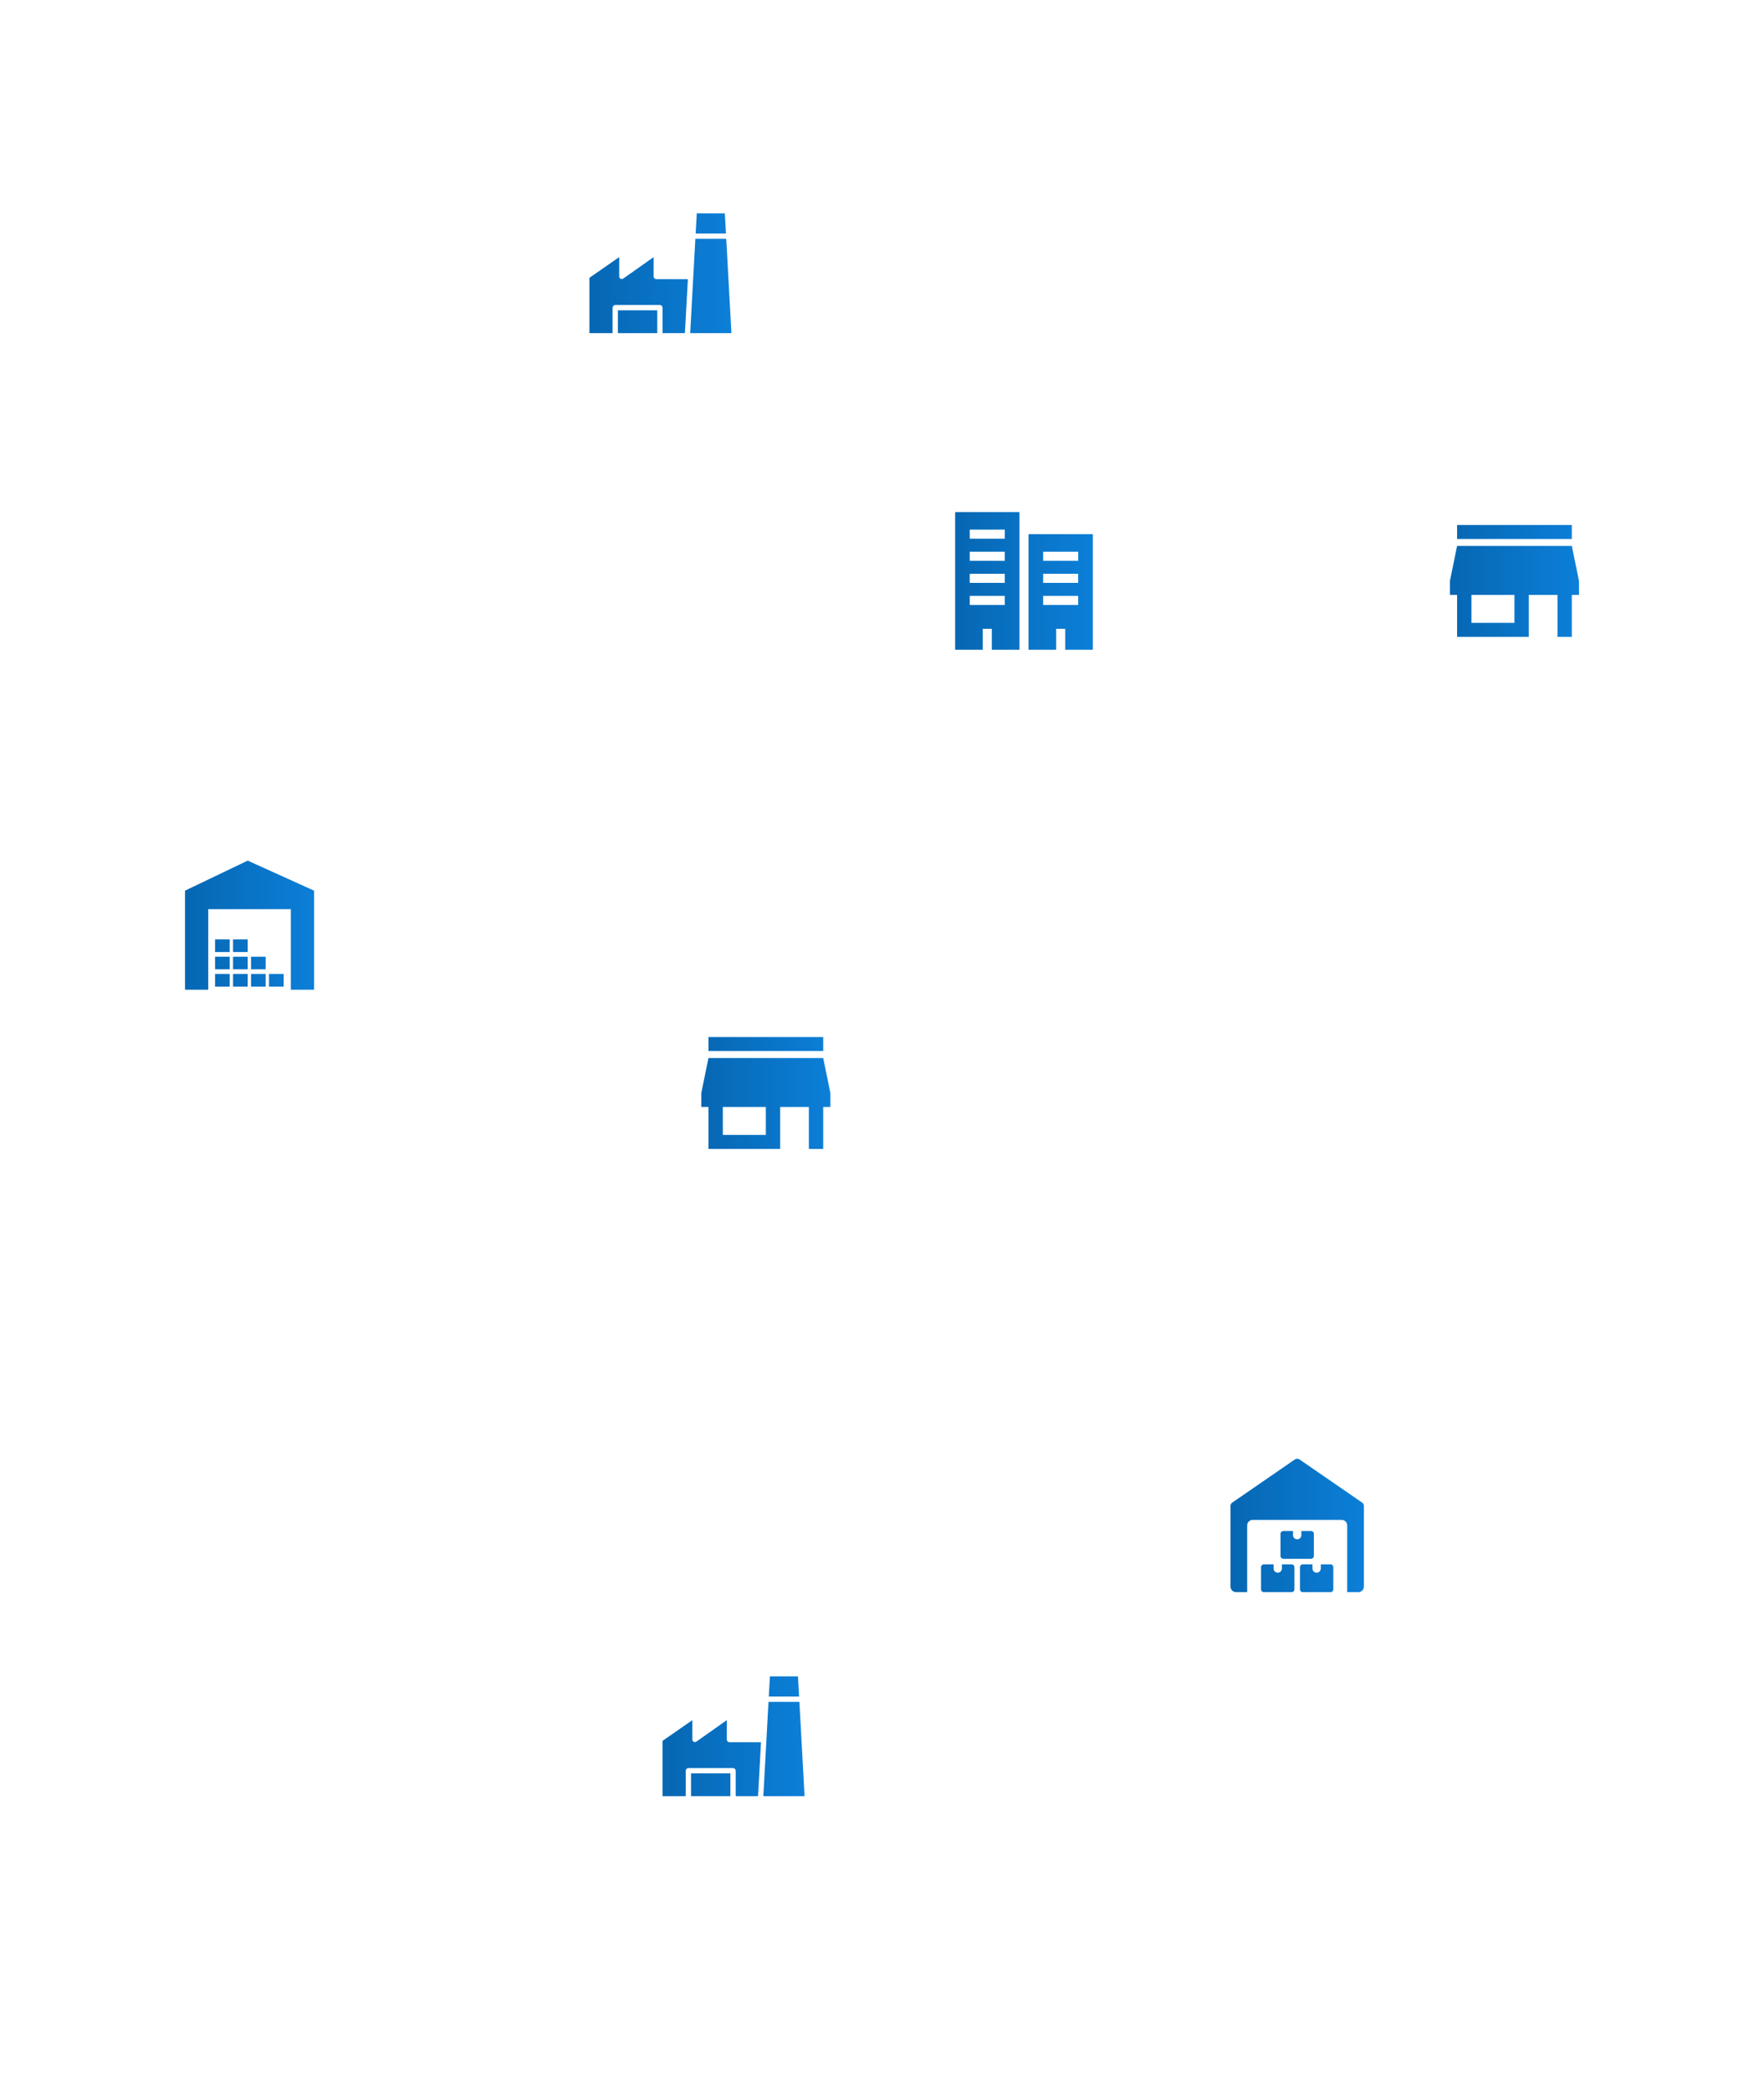 <svg width="410" height="486" viewBox="0 0 410 486" fill="none" xmlns="http://www.w3.org/2000/svg">
<path opacity="0.1" d="M129.189 0.784C128.775 1.245 128.129 2.627 127.761 3.918C127.346 5.162 126.608 7.375 126.101 8.758C124.903 11.984 124.718 19.82 125.825 20.742C127.207 21.894 127.899 20.926 127.899 17.792C127.899 14.98 128.406 13.69 129.051 14.75C129.512 15.487 130.987 15.303 132.923 14.335C135.274 13.09 136.288 13.459 137.302 15.948C137.763 17.054 138.501 18.207 138.962 18.437C139.469 18.714 139.837 19.636 140.022 21.249C140.298 23.369 140.16 23.876 139.192 25.167C138.409 26.181 137.44 26.78 135.965 27.149C134.076 27.61 133.937 27.748 134.352 28.578C135.044 29.868 136.703 30.145 138.685 29.315C140.483 28.578 141.22 27.241 141.312 24.752L141.359 23.277L141.958 24.66C142.28 25.397 143.11 26.55 143.756 27.149C144.631 27.979 144.862 28.532 144.631 29.546C144.447 30.514 144.631 30.974 145.369 31.436C146.66 32.219 146.613 33.556 145.231 34.985C142.834 37.566 143.433 39.548 146.706 39.732C150.255 39.917 148.457 40.792 143.802 41.161C140.206 41.438 138.916 41.714 137.717 42.544C135.965 43.696 135.827 44.249 137.118 44.572C138.27 44.895 138.316 45.632 137.164 45.632C135.965 45.632 135.136 46.785 135.505 47.891C135.781 48.859 138.962 51.624 139.791 51.624C140.022 51.624 140.483 51.302 140.805 50.933C141.128 50.518 142.142 50.242 143.156 50.242C144.862 50.242 144.954 50.334 144.954 51.624C144.954 52.408 144.631 53.699 144.216 54.482C143.571 55.727 143.571 56.188 144.032 57.663C144.862 60.151 146.014 61.119 147.443 60.474C148.411 60.059 148.596 60.151 149.287 61.58C150.485 64.115 150.301 64.576 148.227 64.254C147.213 64.069 146.06 64.208 145.461 64.484C144.447 65.037 144.17 66.558 144.954 67.066C145.231 67.25 146.152 68.771 147.028 70.522C147.904 72.274 149.01 73.887 149.425 74.164C149.886 74.394 152.56 74.717 155.325 74.901C160.119 75.224 162.701 75.915 163.484 77.16C164.268 78.312 163.761 78.312 162.009 77.16C159.704 75.593 155.879 75.547 153.113 76.975C151.223 77.99 150.071 78.128 145.784 77.99C143.341 77.897 143.018 77.759 141.451 76.054C140.483 75.04 139.284 74.21 138.777 74.21C137.256 74.21 135.228 77.206 134.26 80.801C133.799 82.599 133.2 84.397 132.969 84.857C132.232 86.194 132.462 89.559 133.338 91.034C133.845 91.817 134.306 93.477 134.444 94.721C134.721 96.888 134.675 96.934 133.937 96.012C133.522 95.505 132.416 94.906 131.494 94.767C130.111 94.537 129.466 94.03 128.36 92.417C127.576 91.264 126.7 90.343 126.378 90.343C126.055 90.343 125.271 90.803 124.58 91.403C123.612 92.232 123.335 92.97 123.105 95.275C122.782 98.409 123.243 99.239 124.626 97.994C125.41 97.257 125.502 97.303 125.778 98.27C126.332 100.437 126.055 101.866 124.764 103.295C123.151 105.092 121.953 104.862 120.57 102.557C120.017 101.589 119.279 100.944 118.726 100.944C117.666 100.944 116.237 99.653 116.513 98.916C116.605 98.639 117.481 98.409 118.449 98.409C120.063 98.409 120.293 98.27 120.662 97.026C120.985 95.92 120.754 95.044 119.694 92.555C118.818 90.665 117.942 89.374 117.343 89.19C116.698 89.006 116.375 88.453 116.283 87.208C116.145 85.687 115.96 85.457 114.439 84.95C111.12 83.843 108.723 84.166 101.578 86.471C98.213 87.577 97.937 87.623 95.77 86.978C94.065 86.471 92.636 86.379 90.147 86.655C86.597 87.024 86.367 87.162 83.094 90.296C80.79 92.463 80.329 93.938 81.573 94.952C82.679 95.874 82.403 96.335 80.697 96.335C79.822 96.335 78.992 96.519 78.853 96.703C78.715 96.934 78.3 98.639 77.885 100.529C77.471 102.419 77.056 104.447 76.918 105.092C76.733 105.876 76.964 106.659 77.517 107.351C78.3 108.319 78.807 108.457 82.08 108.503L85.722 108.549L85.537 110.623C85.491 111.776 85.215 113.066 84.984 113.481C84.754 113.942 84.662 114.818 84.846 115.417C84.984 116.109 84.8 116.984 84.293 117.722C83.509 118.966 83.509 119.934 84.385 126.387C84.708 128.738 83.647 131.55 80.605 136.343C79.13 138.602 77.839 142.52 78.3 143.303C78.531 143.626 77.793 149.941 77.424 151.001C77.332 151.37 76.41 151.324 74.336 150.863C69.911 149.849 66.869 149.618 65.716 150.217C64.518 150.863 64.38 153.536 65.486 154.412C66.085 154.965 66.039 155.149 64.933 156.025C63.826 156.901 63.734 157.178 64.057 158.929C64.426 161.142 64.887 161.51 70.003 163.17L73.23 164.23L74.198 162.939L75.212 161.695L75.489 162.801C75.673 163.446 76.318 164.691 76.964 165.659C78.346 167.687 78.392 168.609 77.24 170.637C76.134 172.619 75.673 174.555 76.272 174.923C77.102 175.43 76.733 175.984 75.35 176.306C74.613 176.491 73.691 177.044 73.322 177.551C72.953 178.058 72.17 178.749 71.57 179.026C70.971 179.302 70.141 180.316 69.68 181.284C68.989 182.713 68.666 182.99 67.376 182.99C66.269 182.99 65.486 183.451 64.103 184.833C63.043 185.94 62.444 186.954 62.582 187.322C62.766 187.737 63.734 188.659 64.841 189.443C65.947 190.226 66.961 191.148 67.145 191.471C67.33 191.747 66.823 192.992 66.085 194.236C64.794 196.311 64.656 196.403 63.873 195.711C63.412 195.297 62.628 194.974 62.075 194.974C60.876 194.974 56.221 196.956 55.806 197.693C55.345 198.431 53.409 198.293 52.764 197.509C51.888 196.495 50.228 196.818 50.275 197.97C50.275 198.892 50.228 198.938 48.707 198.108C47.739 197.647 46.633 197.417 45.849 197.601C44.743 197.786 44.42 197.647 43.821 196.403C43.222 195.297 42.761 194.974 41.655 194.974C39.949 194.974 39.488 195.988 40.502 197.509C41.148 198.477 41.148 198.615 40.548 198.385C40.18 198.2 39.857 197.924 39.857 197.693C39.857 196.956 37.598 197.232 37.183 198.062C36.953 198.477 36.031 199.03 35.201 199.307C33.311 199.906 32.989 201.15 34.279 202.533L35.247 203.547L33.865 204.561C31.975 205.944 32.113 206.497 34.325 206.497C36.077 206.497 36.169 206.543 36.169 207.972C36.169 209.77 36.492 210.323 37.875 211.06C38.797 211.521 38.843 211.706 38.382 212.489C37.875 213.227 38.013 213.596 39.027 214.656C40.917 216.684 42.807 221.155 42.761 223.552C42.623 228.391 42.392 229.498 41.194 230.788C39.719 232.355 35.708 238.762 35.708 239.546C35.708 240.468 37.091 241.528 38.382 241.528L39.627 241.574L38.244 242.312C36.815 243.049 34.187 245.584 32.897 247.474C32.113 248.534 32.113 248.534 31.79 247.566C31.468 246.46 30.085 246.276 29.301 247.243C28.702 247.935 29.071 252.913 29.762 253.789C30.039 254.111 30.822 254.204 32.067 253.973C33.772 253.65 33.911 253.697 33.726 254.526C33.496 255.356 34.51 256.831 35.57 257.246C35.847 257.338 36.169 257.983 36.308 258.675C36.63 259.781 36.492 259.919 35.155 260.057C33.865 260.15 33.588 260.426 33.496 261.486C33.404 262.178 32.943 262.961 32.436 263.192C31.237 263.883 31.329 264.943 32.666 265.589C33.588 266.003 33.772 266.326 33.588 267.34C33.219 269.046 34.51 270.29 36.215 269.921C37.322 269.737 37.552 269.875 37.967 271.12C38.244 271.903 38.474 272.917 38.474 273.378C38.474 274.392 40.18 275.637 41.562 275.637C43.038 275.637 42.853 276.144 41.009 277.388C39.073 278.633 38.843 280.477 40.364 282.597C41.102 283.657 41.655 283.934 43.084 283.934C44.559 283.934 45.066 284.164 45.895 285.362C46.771 286.653 46.863 287.022 46.403 288.266C45.619 290.341 45.711 290.986 46.817 292.415C48.016 293.936 47.601 294.627 45.619 294.258C44.282 294.028 43.959 294.166 43.268 295.226C42.853 295.872 41.701 296.84 40.733 297.347C38.658 298.361 37.829 299.697 38.197 301.219C38.382 301.91 38.244 302.463 37.829 302.694C37.137 303.108 35.247 308.179 35.247 309.7C35.247 311.036 36.999 314.908 38.197 316.199C38.797 316.844 39.442 318.135 39.58 319.057C39.811 320.347 40.456 321.223 42.069 322.606C43.268 323.666 44.651 324.496 45.158 324.496C45.665 324.496 46.31 324.956 46.541 325.556C46.863 326.247 47.601 326.708 48.938 326.985L50.874 327.446L50.597 329.52C50.413 331.087 49.998 331.917 49.03 332.7C48.2 333.345 47.601 334.406 47.416 335.466C47.278 336.388 46.633 337.678 46.08 338.323C45.527 338.969 44.697 340.49 44.282 341.734C43.452 344.362 43.36 344.961 44.005 344.546C44.236 344.408 44.559 344.869 44.743 345.56C45.204 347.404 45.803 348.049 47.002 347.726C48.477 347.358 52.303 349.985 51.98 351.183C51.842 351.737 52.118 352.382 52.671 352.889C53.409 353.488 53.547 353.903 53.178 354.548C52.671 355.47 53.501 356.991 55.714 359.019C56.359 359.665 56.912 360.633 56.912 361.186C56.912 361.739 57.281 362.568 57.742 363.029C58.157 363.49 58.526 364.366 58.526 364.965C58.526 365.611 58.848 366.256 59.217 366.44C59.586 366.625 60.554 367.132 61.383 367.547C62.812 368.284 62.904 368.284 63.826 367.362C64.38 366.809 64.702 366.072 64.564 365.703C64.426 365.334 64.195 364.781 64.011 364.412C63.458 363.076 67.883 363.26 70.095 364.689C70.372 364.873 70.879 365.979 71.202 367.178C71.847 369.482 72.861 370.266 73.737 369.068C74.198 368.376 74.474 368.422 76.503 369.482C78.162 370.312 79.176 370.543 80.375 370.312C82.264 370.036 84.108 369.206 84.8 368.422C85.261 367.869 86.275 367.685 88.395 367.777C89.455 367.823 89.64 368.007 89.64 369.252C89.64 370.957 92.359 374 93.65 373.723C94.111 373.631 94.941 374.138 95.586 374.875C96.416 375.843 96.969 376.12 97.66 375.889C99.735 375.29 102.777 375.382 104.068 376.028C105.174 376.581 105.773 376.627 106.833 376.212C108.032 375.751 108.539 375.889 111.812 377.733C113.794 378.885 115.637 379.807 115.914 379.807C116.191 379.807 116.836 380.038 117.343 380.314C118.219 380.775 118.173 380.867 116.652 382.988C115.776 384.186 114.762 386.168 114.439 387.367C113.978 389.21 113.563 389.717 112.18 390.455C111.028 391.008 109.922 392.206 108.861 393.958C107.94 395.433 106.372 397.461 105.312 398.475C102.915 400.78 102.224 402.07 101.809 405.112C101.625 406.587 101.071 408.016 100.472 408.8C99.596 409.814 99.32 410.92 98.951 414.976C98.628 418.894 98.352 420.139 97.614 420.968C97.061 421.522 96.508 422.49 96.324 423.135C96.139 423.78 95.494 425.025 94.941 425.9C93.097 428.85 91.023 433.828 91.023 435.211C91.023 435.995 91.576 437.839 92.221 439.314C93.42 441.895 93.42 442.079 92.682 442.909C91.806 443.831 91.161 445.905 90.608 449.408C90.423 450.56 90.055 451.943 89.732 452.496C89.455 453.003 89.179 454.248 89.225 455.262C89.225 456.23 89.087 457.843 88.948 458.903C88.672 460.47 88.81 460.977 89.87 462.222C90.562 463.005 91.299 464.388 91.53 465.31C91.852 466.416 92.313 467.015 93.051 467.2C93.65 467.338 94.341 467.937 94.664 468.583C95.356 470.15 97.015 470.012 100.841 468.03C102.593 467.154 104.068 466.462 104.114 466.555C104.16 466.647 104.575 467.246 104.989 467.937C105.681 468.997 106.096 469.228 107.755 469.228C110.475 469.228 113.056 468.444 115.361 466.831C116.421 466.094 118.034 465.356 118.91 465.218C120.293 464.987 120.708 465.172 121.86 466.416C123.013 467.615 123.52 467.845 125.456 467.845C128.268 467.845 129.835 467.43 129.604 466.739C128.959 465.033 132.001 463.789 132.923 465.402C133.615 466.647 135.412 465.541 136.288 463.282C137.026 461.438 137.026 461.392 135.873 460.47C134.352 459.272 132.877 459.318 131.817 460.47C130.157 462.314 126.885 460.655 128.268 458.765C128.59 458.304 129.236 457.29 129.743 456.506C130.757 454.939 134.398 453.418 134.721 454.432C134.813 454.709 135.228 455.262 135.597 455.677C136.242 456.322 136.426 456.276 137.302 455.446C138.132 454.663 138.409 454.616 139.377 455.123L140.437 455.723L139.008 456.737C136.611 458.488 137.21 460.332 140.344 460.701C140.713 460.747 141.635 460.931 142.373 461.162C143.756 461.53 144.677 460.793 144.263 459.594C144.032 459.087 144.124 459.041 144.724 459.548C145.092 459.871 145.415 460.562 145.415 461.116C145.415 462.314 146.245 463.236 147.259 463.236C147.628 463.19 148.78 462.821 149.794 462.314C152.099 461.208 153.758 461.208 156.708 462.268C167.08 466.001 166.803 465.909 167.725 468.03C168.693 470.334 170.721 472.454 171.966 472.454C172.565 472.454 173.764 472.086 174.685 471.671C176.068 471.026 176.529 470.979 177.267 471.44C177.774 471.763 178.419 471.855 178.742 471.671C179.064 471.487 180.079 471.302 181.093 471.302C183.075 471.302 183.49 470.841 183.904 468.168C184.227 466.232 185.518 465.725 185.518 467.569C185.518 469.919 186.993 470.426 190.68 469.412C191.188 469.274 191.695 469.689 192.202 470.795C192.893 472.27 195.428 474.022 196.212 473.561C196.396 473.422 196.765 473.791 197.042 474.298C197.41 474.99 197.364 475.543 196.811 476.649C196.12 477.94 196.12 478.17 196.811 479.184C197.687 480.567 200.407 480.705 201.789 479.461C202.711 478.677 202.711 478.723 202.389 480.751C202.204 481.857 201.789 483.148 201.421 483.563C200.499 484.531 200.545 485.222 201.605 485.775C203.034 486.559 206.906 485.176 208.197 483.425C208.796 482.641 210.225 481.028 211.377 479.829C214.65 476.603 215.756 472.132 213.682 470.841C213.405 470.703 213.175 470.196 213.175 469.781C213.175 469.136 213.544 469.044 215.434 469.136C217.231 469.274 217.877 469.136 218.66 468.352C219.905 467.108 219.997 467.108 223.592 468.813C226.496 470.196 227.004 470.242 229.769 469.412C230.922 469.09 230.922 469.09 230.046 470.058C228.847 471.44 229.4 472.362 231.475 472.547C233.042 472.685 233.319 472.869 234.287 474.851C235.623 477.663 236.73 477.986 241.016 476.695C244.243 475.773 244.289 475.773 245.119 476.649C246.363 477.94 247.562 477.709 248.991 475.865C250.189 474.252 250.328 474.206 252.448 474.436L254.661 474.713V472.915C254.661 471.901 254.43 471.072 254.154 471.072C253.923 471.072 253.831 470.887 253.969 470.611C254.107 470.38 255.444 470.15 256.919 470.15C259.731 470.15 261.391 469.136 260.883 467.753C260.745 467.384 261.068 466.693 261.621 466.186C262.405 465.494 263.373 465.31 266.415 465.218C269.503 465.126 270.702 464.849 272.684 463.835C275.265 462.544 276.602 462.406 282.825 462.821C284.945 462.959 286.098 462.821 286.605 462.36C287.296 461.807 287.296 461.623 286.466 459.963C285.314 457.797 285.314 457.29 286.466 455.861L287.388 454.709L287.296 456.091C287.158 457.336 287.296 457.474 288.541 457.428C289.324 457.428 290.938 457.105 292.182 456.737C294.303 456.138 294.487 456.138 294.948 457.013C295.224 457.52 296.1 458.58 296.93 459.41C298.912 461.53 300.71 461.484 302.507 459.272C303.614 457.935 304.305 457.566 305.965 457.382C307.901 457.152 308.039 457.198 309.007 458.811C309.606 459.733 310.251 460.47 310.528 460.47C310.805 460.47 310.666 460.885 310.205 461.392C309.468 462.222 309.422 462.36 310.159 463.466C310.574 464.066 311.496 464.941 312.187 465.402C312.879 465.817 314.216 466.877 315.138 467.661C316.29 468.675 317.488 469.274 318.963 469.505C320.992 469.781 321.222 469.735 322.236 468.49C322.835 467.707 323.204 466.877 323.02 466.462C322.236 464.526 322.328 462.314 323.342 460.931C324.679 459.041 324.633 457.981 323.112 455.262C321.499 452.45 320.3 451.805 318.364 452.819C316.613 453.741 316.613 453.741 316.244 452.819C316.059 452.404 316.613 450.975 317.535 449.454C318.364 448.025 319.24 446.412 319.378 445.859C319.793 444.476 317.304 439.59 315.46 438.253C314.677 437.654 313.709 436.456 313.248 435.58C312.787 434.566 311.819 433.598 310.666 432.999C308.131 431.708 307.901 430.095 310.113 428.712C311.127 428.113 312.003 427.007 312.464 425.9C313.109 424.333 313.386 424.057 314.584 424.057C315.552 424.057 316.336 423.642 317.212 422.674C319.01 420.6 320.853 419.632 324.403 418.848C327.722 418.111 331.778 415.944 333.806 413.824C335.189 412.395 335.973 408.569 335.88 403.73C335.834 401.609 336.019 400.964 336.848 400.18L337.862 399.213L340.628 400.134C342.149 400.687 343.947 401.609 344.592 402.255C345.606 403.177 346.021 403.315 346.759 402.9C347.266 402.623 347.865 401.932 348.05 401.379C348.234 400.78 348.833 399.766 349.432 399.074C350.907 397.277 351.783 393.082 351 391.561C350.631 390.87 350.493 389.717 350.677 388.473C350.954 386.399 350.262 384.601 347.635 380.407C346.528 378.609 346.298 378.517 344.869 378.747C343.394 378.978 343.163 378.839 341.965 376.996C340.259 374.507 337.54 373.216 336.387 374.414C335.696 375.06 335.512 375.06 333.944 374.276C332.423 373.493 332.285 373.262 332.469 371.787C332.654 370.358 332.377 369.897 330.395 367.777C328.321 365.611 327.86 365.38 325.693 365.15C323.665 364.965 323.204 364.735 322.651 363.675C322.282 362.983 321.406 361.923 320.715 361.324C319.978 360.725 318.963 359.48 318.41 358.604C317.027 356.392 313.248 352.751 311.68 352.198C310.943 351.921 309.283 351.829 307.855 351.967C306.241 352.198 305.365 352.105 305.365 351.783C305.365 350.861 302.876 348.326 301.355 347.726C299.972 347.127 299.834 346.897 299.834 344.961C299.834 343.348 299.557 342.61 298.635 341.688C297.944 341.043 297.114 339.614 296.746 338.508C296.377 337.448 295.685 336.203 295.178 335.742C294.671 335.281 294.303 334.359 294.303 333.438C294.303 332.055 294.072 331.778 292.136 330.856C289.186 329.428 289.094 328.506 291.721 326.938C294.072 325.464 294.349 324.956 292.689 324.956C291.675 324.956 291.583 324.864 291.998 323.804C292.228 323.159 292.966 321.868 293.611 320.9C295.086 318.734 295.086 318.181 293.381 317.213C292.274 316.614 292.044 316.199 292.228 315.415C292.459 314.355 290.661 312.511 289.37 312.511C288.495 312.511 284.346 309.654 281.903 307.441C280.197 305.828 279.967 305.367 280.243 304.307C280.935 301.541 280.751 300.804 279.322 300.066C275.634 298.13 275.726 298.222 276.556 297.255C277.109 296.655 277.293 295.964 277.109 294.996C276.694 293.152 277.847 293.106 278.63 294.95C278.999 295.872 279.598 296.425 280.566 296.609C281.719 296.886 281.903 297.07 281.672 298.038C281.488 298.637 281.58 299.144 281.811 299.144C282.041 299.144 282.456 299.79 282.733 300.573C283.378 302.509 284.208 302.094 285.176 299.329C285.637 298.084 286.42 296.24 286.881 295.226C287.388 294.212 287.895 293.014 288.034 292.553C288.172 292.138 288.817 291.539 289.416 291.309C290.062 291.078 290.891 290.294 291.26 289.557C291.998 288.174 294.533 287.16 297.391 287.16C298.128 287.16 299.465 286.653 300.387 286.008C302.554 284.533 304.766 284.533 306.887 286.008L308.592 287.114L309.975 285.962C311.127 284.994 311.358 284.441 311.358 282.781V280.845L313.478 280.523C314.677 280.384 316.244 280.246 316.935 280.246C318.364 280.246 319.194 279.186 319.194 277.388C319.194 276.789 319.47 275.867 319.839 275.406C320.392 274.669 320.577 274.623 321.222 275.13C322.144 275.913 323.342 275.452 323.342 274.392C323.342 273.931 323.711 273.102 324.172 272.503L325.002 271.442L325.878 272.364C327.03 273.701 328.136 273.563 329.519 271.903C330.395 270.889 330.718 269.967 330.718 268.492C330.718 266.51 330.718 266.51 332.7 266.234C333.76 266.049 335.373 265.865 336.249 265.819C337.125 265.773 338.646 265.45 339.568 265.128C340.536 264.759 341.688 264.621 342.103 264.759C342.564 264.897 343.44 264.759 344.085 264.436C344.961 263.975 345.192 263.56 345.099 262.639C344.915 260.979 346.851 259.504 349.248 259.504C351.368 259.504 355.84 257.015 358.19 254.572C359.02 253.743 360.08 253.051 360.587 253.051C362.109 253.051 363.906 252.037 363.906 251.207C363.906 250.747 363.169 250.101 362.062 249.594C361.048 249.133 360.219 248.488 360.219 248.165C360.219 247.843 359.804 247.428 359.297 247.29C358.375 247.013 358.144 245.953 358.651 244.57C359.066 243.556 361.233 243.648 362.662 244.754L363.86 245.676L365.059 244.57L366.257 243.464L368.562 244.893L370.867 246.322L370.728 248.626C370.59 250.931 370.59 250.977 371.881 250.839C373.079 250.7 373.125 250.793 373.033 252.636C372.895 254.572 372.941 254.618 374.785 255.171C375.845 255.494 377.136 255.955 377.689 256.278C378.242 256.554 379.072 256.646 379.579 256.508C380.454 256.232 381.422 254.111 381.422 252.498C381.422 251.991 381.791 251.023 382.298 250.378C382.759 249.686 383.312 248.396 383.497 247.52C383.681 246.644 384.373 244.34 384.972 242.45C385.663 240.33 386.262 236.919 386.539 233.692L387 228.391L385.294 224.75C383.681 221.339 383.497 220.325 383.727 217.006C383.866 215.163 382.99 214.333 380.869 214.333C378.472 214.333 374.047 211.982 374.047 210.692C374.047 210.415 374.508 209.539 375.015 208.848C375.845 207.696 375.937 207.281 375.522 205.99C375.246 205.114 374.923 203.87 374.785 203.225C374.6 202.487 373.909 201.611 372.941 201.058C372.065 200.505 371.282 199.629 371.097 198.892C370.913 198.2 370.129 196.818 369.299 195.804C368.285 194.559 368.009 193.822 368.285 193.407C370.913 189.95 371.742 188.198 371.742 186.124C371.742 184.879 372.019 183.312 372.388 182.621C373.771 179.809 373.725 179.026 371.789 176.813C370.083 174.831 369.991 174.647 370.498 173.264C370.913 172.112 370.913 171.743 370.498 171.605C370.083 171.466 370.083 171.144 370.452 170.314C371.097 168.839 369.945 166.995 368.147 166.581C365.612 166.073 365.013 165.566 364.367 163.584C364.045 162.478 363.445 161.003 363.123 160.266C362.431 158.883 362.8 157.869 364.92 155.242C365.796 154.135 365.842 153.767 365.427 152.384C365.059 151.139 365.059 150.494 365.566 149.526C366.58 147.544 365.059 145.516 361.141 143.718C358.421 142.474 357.822 141.921 356.9 140.169C356.301 139.063 355.425 137.911 354.964 137.634C352.29 136.159 349.294 134.131 348.741 133.486C348.418 133.071 347.681 132.748 347.128 132.748C346.206 132.748 346.114 132.518 346.16 129.107V125.512L348.51 123.622C349.801 122.608 351.507 120.764 352.336 119.566C353.765 117.399 353.811 117.261 353.489 113.62C353.212 110.116 353.258 109.794 354.411 108.134C355.84 106.014 355.886 105.553 354.779 104.124C354.318 103.525 353.673 101.774 353.35 100.253C352.982 98.731 352.475 96.888 352.106 96.104C350.17 91.679 348.695 87.3 348.695 85.825C348.695 84.35 347.22 78.773 345.883 75.224C345.376 73.933 344.039 73.933 342.887 75.178C342.149 76.007 341.688 76.1 339.752 75.869C337.54 75.639 333.483 73.841 332.101 72.551C331.547 71.997 331.64 71.905 333.069 71.905C334.221 71.905 335.051 71.583 335.788 70.753C336.756 69.693 337.217 69.601 340.536 69.601H344.178L343.993 67.019C343.809 64.623 343.624 64.3 340.813 61.488C337.125 57.709 334.544 55.865 332.239 55.404C330.81 55.127 330.211 54.62 328.782 52.546C327.86 51.163 326.846 50.011 326.477 50.011C326.154 50.011 325.601 50.61 325.279 51.302C324.818 52.27 324.495 52.5 324.126 52.131C323.342 51.348 321.406 51.532 319.885 52.546C319.148 53.053 317.811 53.468 316.981 53.468C315.829 53.468 315.368 53.699 315.184 54.39C314.861 55.634 314.17 55.081 313.155 52.73C312.464 51.209 311.957 50.748 311.035 50.61C310.344 50.518 309.744 50.195 309.606 49.827C309.468 49.412 309.698 49.32 310.39 49.55C311.081 49.734 311.68 49.504 312.51 48.674C313.709 47.476 313.893 46.738 313.248 45.678C312.695 44.803 313.155 43.374 314.262 42.821C314.953 42.452 315.276 42.452 315.552 42.913C315.829 43.374 316.106 43.328 316.889 42.636C318.226 41.438 321.13 41.346 320.761 42.498C320.346 43.834 320.992 45.079 322.236 45.356C323.803 45.77 324.725 44.941 324.725 43.235C324.725 42.498 324.91 41.484 325.186 41.023C325.832 39.824 324.449 38.257 321.084 36.506C319.148 35.492 317.765 35.077 316.566 35.169C314.999 35.261 314.815 35.123 314.677 34.109C314.584 33.141 314.723 32.957 315.875 32.91C317.258 32.864 321.222 30.007 321.729 28.716C322.006 27.932 320.946 25.305 320.07 24.568C319.517 24.153 318.871 24.153 316.981 24.706C314.63 25.397 313.294 26.688 313.893 27.702C314.354 28.393 313.663 31.85 313.109 31.528C312.879 31.389 312.51 30.744 312.28 30.145C312.049 29.546 311.542 29.039 311.173 29.039C310.805 29.039 310.344 28.578 310.159 27.979C309.975 27.425 309.652 26.826 309.376 26.642C309.053 26.457 309.053 26.135 309.422 25.674C310.344 24.568 312.28 20.742 312.28 20.004C312.28 18.898 311.035 18.76 308.362 19.636C305.181 20.604 303.752 21.664 303.107 23.554C302.646 24.936 302.646 24.936 303.983 24.66C305.504 24.337 305.642 24.66 304.812 26.503C304.49 27.241 303.936 27.656 303.245 27.656C302.185 27.656 301.678 28.439 301.678 30.099C301.678 30.652 301.355 31.712 300.986 32.45C300.618 33.141 300.295 34.339 300.295 35.031C300.295 36.137 300.571 36.413 302.6 37.151C305.642 38.257 305.872 38.995 303.153 39.317C301.632 39.502 300.756 39.364 300.249 38.903C299.88 38.534 299.281 38.257 299.004 38.257C298.728 38.257 298.221 37.704 297.898 37.013C297.068 35.261 295.224 34.985 288.126 35.538L282.226 35.999L280.843 34.708C279.229 33.187 278.4 33.51 277.017 36.229C276.556 37.197 275.45 39.179 274.62 40.654C273.79 42.083 273.099 43.558 273.099 43.927C273.099 44.342 271.624 45.863 269.78 47.338C267.982 48.813 266.184 50.656 265.77 51.486C264.94 53.099 264.156 53.468 261.252 53.468C259.731 53.468 258.947 53.791 257.611 54.943L255.951 56.418L254.43 55.588C253.278 54.943 252.402 54.805 251.111 55.081C249.129 55.45 246.824 57.34 246.824 58.676C246.824 59.322 246.594 59.46 246.041 59.276C245.165 58.907 243.137 60.658 243.137 61.765C243.137 62.18 243.367 62.733 243.69 63.055C244.105 63.47 243.92 63.608 242.814 63.608C240.786 63.608 238.435 65.637 238.619 67.25C238.758 68.264 238.942 68.448 240.279 68.402C241.616 68.31 241.754 68.448 241.754 69.647C241.754 70.384 241.662 70.983 241.523 70.983C241.385 70.983 240.187 70.338 238.804 69.601C236.637 68.356 236.269 68.264 235.762 68.909C235.439 69.278 235.024 69.601 234.794 69.601C234.24 69.601 234.287 67.895 234.84 67.526C235.577 67.066 235.347 66.374 234.425 66.374C233.964 66.374 233.042 65.913 232.351 65.406C230.415 63.885 228.018 64.023 225.805 65.729C222.671 68.218 221.979 68.448 220.873 67.388C220.32 66.881 219.26 66.374 218.568 66.19C217.093 65.821 216.632 64.991 217.047 63.378C217.231 62.641 217.738 62.133 218.614 61.949C221.057 61.442 222.302 60.751 222.763 59.691C223.039 59.091 224.053 58.169 225.021 57.663C225.989 57.202 227.28 56.326 227.879 55.727C228.801 54.851 228.893 54.436 228.663 52.823C228.479 51.763 228.248 49.596 228.064 47.937C227.833 45.125 227.879 44.895 228.893 44.48C229.585 44.203 230.092 43.512 230.23 42.636C230.461 41.484 230.691 41.253 231.613 41.392C232.212 41.438 233.365 41.806 234.102 42.221C235.393 42.821 235.577 42.821 236.084 42.129C236.499 41.53 236.315 40.839 234.978 38.349C232.95 34.57 232.443 34.109 229.124 33.003L226.496 32.081L225.114 33.464C224.1 34.524 223.685 35.4 223.454 37.243C223.132 39.963 223.823 40.654 225.943 39.686C227.464 38.995 227.787 39.364 227.004 40.792C226.543 41.622 225.989 41.945 224.975 41.945C222.256 41.945 220.181 42.867 218.199 44.941C217.093 46.093 215.848 47.015 215.434 47.015C215.019 47.015 213.82 46.324 212.76 45.448C211.746 44.572 209.902 43.512 208.704 43.097C207.459 42.682 205.062 41.622 203.264 40.746C199.577 38.949 199.024 38.856 197.088 39.963C195.705 40.792 194.599 40.516 195.567 39.548C196.35 38.764 195.382 37.382 193.492 36.598C192.017 35.953 190.727 35.999 188.237 36.69C187.546 36.874 187.546 36.736 188.33 35.169C188.883 33.971 189.205 32.127 189.298 29.546C189.436 26.043 189.344 25.582 188.514 25.167C187.823 24.798 187.638 24.291 187.73 23.093C187.961 20.788 187.546 19.636 185.887 18.022C184.135 16.271 183.674 16.225 183.674 17.746C183.674 18.622 183.444 18.898 182.66 18.898C182.107 18.898 181.323 18.576 180.908 18.207C180.493 17.838 178.742 16.962 176.99 16.271C174.178 15.165 173.764 14.796 173.625 13.69C173.441 12.215 173.072 12.353 169.661 14.98C167.771 16.409 167.541 16.501 167.541 15.672C167.541 14.381 165.927 14.473 164.037 15.902C162.148 17.331 161.548 17.377 161.548 15.948C161.548 13.874 159.244 12.445 155.971 12.445C154.957 12.445 153.482 12.076 152.652 11.615C151.546 11.016 149.978 10.832 146.106 10.74C143.341 10.74 140.483 10.555 139.837 10.371C139.008 10.14 138.409 10.279 137.901 10.786C137.394 11.339 136.288 11.523 134.029 11.523C132.324 11.523 130.665 11.339 130.388 11.155C130.065 10.97 129.789 9.68 129.697 8.297C129.512 6.084 129.604 5.762 130.434 5.623C131.633 5.393 133.937 2.904 133.615 2.166C133.384 1.521 131.033 -3.05176e-05 130.342 -3.05176e-05C130.065 -3.05176e-05 129.558 0.369 129.189 0.784ZM150.946 37.335C150.946 37.842 150.762 38.257 150.532 38.257C150.301 38.257 150.209 37.842 150.347 37.335C150.485 36.828 150.67 36.413 150.762 36.413C150.854 36.413 150.946 36.828 150.946 37.335ZM185.794 38.027C184.919 38.672 183.213 38.995 183.213 38.488C183.213 38.303 185.656 37.474 186.44 37.382C186.578 37.382 186.255 37.658 185.794 38.027ZM304.812 45.724C306.426 47.107 306.287 47.291 304.075 46.508C303.245 46.231 302.231 45.356 301.724 44.434L300.802 42.867L302.047 43.65C302.738 44.065 303.983 45.033 304.812 45.724ZM310.482 46.093C309.33 47.061 308.362 47.338 308.823 46.508C309.099 46.093 310.712 45.263 311.358 45.217C311.496 45.217 311.081 45.632 310.482 46.093Z" fill="white"/>
<g opacity="0.8" filter="url(#filter0_d)">
<path d="M146 385C146 382.791 147.791 381 150 381H194C196.209 381 198 382.791 198 385V425C198 427.209 196.209 429 194 429H178.566C178.215 429 177.889 429.184 177.709 429.486L172.857 437.571C172.469 438.218 171.531 438.218 171.143 437.571L166.291 429.486C166.111 429.184 165.785 429 165.434 429H150C147.791 429 146 427.209 146 425V385Z" fill="white"/>
</g>
<path d="M185.471 389.581H178.949L178.689 394.272H185.731L185.471 389.581Z" fill="url(#paint0_linear)"/>
<path d="M178.621 395.502H185.799L187 417.42H177.42L178.621 395.502Z" fill="url(#paint1_linear)"/>
<path d="M160.614 412.113H169.765V417.419H160.614V412.113Z" fill="url(#paint2_linear)"/>
<path d="M168.919 404.238C168.921 404.586 169.196 404.871 169.543 404.884H176.878L176.188 417.419H170.995V411.504C170.986 411.159 170.704 410.884 170.359 410.883H160.023C159.677 410.884 159.394 411.159 159.383 411.504V417.419H154V404.558L160.921 399.749V404.238C160.914 404.465 161.036 404.677 161.235 404.784C161.435 404.89 161.677 404.873 161.859 404.741L168.919 399.752V404.238Z" fill="url(#paint3_linear)"/>
<g opacity="0.8" filter="url(#filter1_d)">
<path d="M276 335C276 332.791 277.791 331 280 331H324C326.209 331 328 332.791 328 335V375C328 377.209 326.209 379 324 379H308.566C308.215 379 307.889 379.184 307.709 379.486L302.857 387.571C302.469 388.218 301.531 388.218 301.143 387.571L296.291 379.486C296.111 379.184 295.785 379 295.434 379H280C277.791 379 276 377.209 276 375V335Z" fill="white"/>
</g>
<path d="M302.05 339.17L316.582 349.181C316.844 349.362 317 349.66 317 349.979V368.708C317 369.421 316.421 370 315.708 370H313.125V354.5C313.125 353.787 312.546 353.208 311.833 353.208H291.167C290.454 353.208 289.875 353.787 289.875 354.5V370H287.292C286.579 370 286 369.421 286 368.708V349.979C286 349.66 286.156 349.362 286.42 349.181L300.951 339.17C301.283 338.943 301.72 338.943 302.05 339.17Z" fill="url(#paint4_linear)"/>
<path d="M297.948 364.51V363.542H300.208C300.565 363.542 300.854 363.831 300.854 364.188V369.354C300.854 369.711 300.565 370 300.208 370H293.75C293.393 370 293.104 369.711 293.104 369.354V364.188C293.104 363.831 293.393 363.542 293.75 363.542H296.01V364.51C296.01 365.045 296.444 365.479 296.979 365.479C297.514 365.479 297.948 365.045 297.948 364.51Z" fill="url(#paint5_linear)"/>
<path d="M306.99 363.542V364.51C306.99 365.045 306.556 365.479 306.021 365.479C305.486 365.479 305.052 365.045 305.052 364.51V363.542H302.792C302.435 363.542 302.146 363.831 302.146 364.188V369.354C302.146 369.711 302.435 370 302.792 370H309.25C309.606 370 309.896 369.711 309.896 369.354V364.188C309.896 363.831 309.606 363.542 309.25 363.542H306.99Z" fill="url(#paint6_linear)"/>
<path d="M302.469 356.76V355.792H304.729C305.086 355.792 305.375 356.081 305.375 356.438V361.604C305.375 361.961 305.086 362.25 304.729 362.25H298.271C297.914 362.25 297.625 361.961 297.625 361.604V356.438C297.625 356.081 297.914 355.792 298.271 355.792H300.531V356.76C300.531 357.295 300.965 357.729 301.5 357.729C302.035 357.729 302.469 357.295 302.469 356.76Z" fill="url(#paint7_linear)"/>
<g opacity="0.8" filter="url(#filter2_d)">
<path d="M153 235C153 232.791 154.791 231 157 231H201C203.209 231 205 232.791 205 235V275C205 277.209 203.209 279 201 279H185.566C185.215 279 184.889 279.184 184.709 279.486L179.857 287.571C179.469 288.218 178.531 288.218 178.143 287.571L173.291 279.486C173.111 279.184 172.785 279 172.434 279H157C154.791 279 153 277.209 153 275V235Z" fill="white"/>
</g>
<path d="M191.333 241H164.667V244.25H191.333V241ZM193 257.25V254L191.333 245.875H164.667L163 254V257.25H164.667V267H181.333V257.25H188V267H191.333V257.25H193ZM178 263.75H168V257.25H178V263.75Z" fill="url(#paint8_linear)"/>
<g opacity="0.8" filter="url(#filter3_d)">
<path d="M212 115C212 112.791 213.791 111 216 111H260C262.209 111 264 112.791 264 115V155C264 157.209 262.209 159 260 159H244.566C244.215 159 243.889 159.184 243.709 159.486L238.857 167.571C238.469 168.218 237.531 168.218 237.143 167.571L232.291 159.486C232.111 159.184 231.785 159 231.434 159H216C213.791 159 212 157.209 212 155V115Z" fill="white"/>
</g>
<path fill-rule="evenodd" clip-rule="evenodd" d="M228.418 151H222V119H236.945V151H230.527V146.136H228.418V151ZM233.546 123.079H225.399V125.189H233.546V123.079ZM233.546 128.213H225.399V130.323H233.546V128.213ZM233.546 133.347H225.399V135.457H233.546V133.347ZM233.546 138.481H225.399V140.591H233.546V138.481Z" fill="url(#paint9_linear)"/>
<path fill-rule="evenodd" clip-rule="evenodd" d="M239.055 151V124.134H254V151H247.582V146.136H245.473V151H239.055ZM242.454 140.591H250.601V138.481H242.454V140.591ZM242.454 135.457H250.601V133.347H242.454V135.457ZM242.454 130.323H250.601V128.213H242.454V130.323Z" fill="url(#paint10_linear)"/>
<g opacity="0.8" filter="url(#filter4_d)">
<path d="M32 195C32 192.791 33.791 191 36 191H80C82.209 191 84 192.791 84 195V235C84 237.209 82.209 239 80 239H64.566C64.215 239 63.889 239.184 63.709 239.486L58.858 247.571C58.469 248.218 57.531 248.218 57.142 247.571L52.291 239.486C52.111 239.184 51.785 239 51.434 239H36C33.791 239 32 237.209 32 235V195Z" fill="white"/>
</g>
<path d="M67.599 211.291H48.401V230H43V206.984L57.572 200L73 206.984V230H67.599V211.291Z" fill="url(#paint11_linear)"/>
<path d="M54.166 226.351H57.572V229.282H54.166V226.351Z" fill="url(#paint12_linear)"/>
<path d="M61.753 226.351H58.347V229.282H61.753V226.351Z" fill="url(#paint13_linear)"/>
<path d="M49.985 226.351H53.392V229.282H49.985V226.351Z" fill="url(#paint14_linear)"/>
<path d="M57.572 222.332H54.166V225.262H57.572V222.332Z" fill="url(#paint15_linear)"/>
<path d="M49.985 222.332H53.392V225.262H49.985V222.332Z" fill="url(#paint16_linear)"/>
<path d="M61.753 222.332H58.347V225.262H61.753V222.332Z" fill="url(#paint17_linear)"/>
<path d="M54.166 218.312H57.572V221.243H54.166V218.312Z" fill="url(#paint18_linear)"/>
<path d="M53.392 218.312H49.985V221.243H53.392V218.312Z" fill="url(#paint19_linear)"/>
<path d="M62.527 226.351H65.934V229.282H62.527V226.351Z" fill="url(#paint20_linear)"/>
<g opacity="0.8" filter="url(#filter5_d)">
<path d="M326 115C326 112.791 327.791 111 330 111H374C376.209 111 378 112.791 378 115V155C378 157.209 376.209 159 374 159H358.566C358.215 159 357.889 159.184 357.709 159.486L352.857 167.571C352.469 168.218 351.531 168.218 351.143 167.571L346.291 159.486C346.111 159.184 345.785 159 345.434 159H330C327.791 159 326 157.209 326 155V115Z" fill="white"/>
</g>
<path d="M365.333 122H338.667V125.25H365.333V122ZM367 138.25V135L365.333 126.875H338.667L337 135V138.25H338.667V148H355.333V138.25H362V148H365.333V138.25H367ZM352 144.75H342V138.25H352V144.75Z" fill="url(#paint21_linear)"/>
<g opacity="0.8" filter="url(#filter6_d)">
<path d="M128 44C128 41.791 129.791 40 132 40H176C178.209 40 180 41.791 180 44V84C180 86.209 178.209 88 176 88H160.566C160.215 88 159.889 88.184 159.709 88.486L154.857 96.571C154.469 97.218 153.531 97.218 153.143 96.571L148.291 88.486C148.111 88.184 147.785 88 147.434 88H132C129.791 88 128 86.209 128 84V44Z" fill="white"/>
</g>
<circle opacity="0.2" cx="58" cy="255" r="13" fill="white"/>
<circle opacity="0.2" cx="179" cy="295" r="13" fill="white"/>
<circle opacity="0.2" cx="238" cy="175" r="13" fill="white"/>
<circle opacity="0.2" cx="302" cy="397" r="13" fill="white"/>
<circle opacity="0.2" cx="352" cy="174" r="13" fill="white"/>
<circle opacity="0.2" cx="154" cy="104" r="13" fill="white"/>
<circle opacity="0.2" cx="172" cy="445" r="13" fill="white"/>
<circle opacity="0.2" cx="58" cy="255" r="8" fill="white"/>
<circle opacity="0.2" cx="179" cy="295" r="8" fill="white"/>
<circle opacity="0.2" cx="238" cy="175" r="8" fill="white"/>
<circle opacity="0.2" cx="302" cy="397" r="8" fill="white"/>
<circle opacity="0.2" cx="352" cy="174" r="8" fill="white"/>
<circle opacity="0.2" cx="154" cy="104" r="8" fill="white"/>
<circle opacity="0.2" cx="172" cy="445" r="8" fill="white"/>
<circle cx="58" cy="255" r="3" fill="white"/>
<circle cx="179" cy="295" r="3" fill="white"/>
<circle cx="238" cy="175" r="3" fill="white"/>
<circle cx="302" cy="397" r="3" fill="white"/>
<circle cx="352" cy="174" r="3" fill="white"/>
<circle cx="154" cy="104" r="3" fill="white"/>
<circle cx="172" cy="445" r="3" fill="white"/>
<path d="M168.471 49.581H161.949L161.689 54.272H168.731L168.471 49.581Z" fill="url(#paint22_linear)"/>
<path d="M161.621 55.502H168.799L170 77.419H160.42L161.621 55.502Z" fill="url(#paint23_linear)"/>
<path d="M143.614 72.113H152.765V77.419H143.614V72.113Z" fill="url(#paint24_linear)"/>
<path d="M151.919 64.238C151.921 64.586 152.196 64.871 152.543 64.884H159.878L159.188 77.419H153.995V71.504C153.986 71.159 153.704 70.884 153.359 70.883H143.023C142.677 70.884 142.394 71.159 142.383 71.504V77.419H137V64.558L143.921 59.749V64.238C143.914 64.465 144.036 64.677 144.235 64.784C144.435 64.89 144.677 64.873 144.859 64.741L151.919 59.752V64.238Z" fill="url(#paint25_linear)"/>
<defs>
<filter id="filter0_d" x="114" y="361" width="116" height="121.056" filterUnits="userSpaceOnUse" color-interpolation-filters="sRGB">
<feFlood flood-opacity="0" result="BackgroundImageFix"/>
<feColorMatrix in="SourceAlpha" type="matrix" values="0 0 0 0 0 0 0 0 0 0 0 0 0 0 0 0 0 0 127 0"/>
<feOffset dy="12"/>
<feGaussianBlur stdDeviation="16"/>
<feColorMatrix type="matrix" values="0 0 0 0 0.05 0 0 0 0 0.229 0 0 0 0 0.629 0 0 0 0.12 0"/>
<feBlend mode="normal" in2="BackgroundImageFix" result="effect1_dropShadow"/>
<feBlend mode="normal" in="SourceGraphic" in2="effect1_dropShadow" result="shape"/>
</filter>
<filter id="filter1_d" x="244" y="311" width="116" height="121.056" filterUnits="userSpaceOnUse" color-interpolation-filters="sRGB">
<feFlood flood-opacity="0" result="BackgroundImageFix"/>
<feColorMatrix in="SourceAlpha" type="matrix" values="0 0 0 0 0 0 0 0 0 0 0 0 0 0 0 0 0 0 127 0"/>
<feOffset dy="12"/>
<feGaussianBlur stdDeviation="16"/>
<feColorMatrix type="matrix" values="0 0 0 0 0.05 0 0 0 0 0.229 0 0 0 0 0.629 0 0 0 0.12 0"/>
<feBlend mode="normal" in2="BackgroundImageFix" result="effect1_dropShadow"/>
<feBlend mode="normal" in="SourceGraphic" in2="effect1_dropShadow" result="shape"/>
</filter>
<filter id="filter2_d" x="121" y="211" width="116" height="121.056" filterUnits="userSpaceOnUse" color-interpolation-filters="sRGB">
<feFlood flood-opacity="0" result="BackgroundImageFix"/>
<feColorMatrix in="SourceAlpha" type="matrix" values="0 0 0 0 0 0 0 0 0 0 0 0 0 0 0 0 0 0 127 0"/>
<feOffset dy="12"/>
<feGaussianBlur stdDeviation="16"/>
<feColorMatrix type="matrix" values="0 0 0 0 0.05 0 0 0 0 0.229 0 0 0 0 0.629 0 0 0 0.12 0"/>
<feBlend mode="normal" in2="BackgroundImageFix" result="effect1_dropShadow"/>
<feBlend mode="normal" in="SourceGraphic" in2="effect1_dropShadow" result="shape"/>
</filter>
<filter id="filter3_d" x="180" y="91" width="116" height="121.056" filterUnits="userSpaceOnUse" color-interpolation-filters="sRGB">
<feFlood flood-opacity="0" result="BackgroundImageFix"/>
<feColorMatrix in="SourceAlpha" type="matrix" values="0 0 0 0 0 0 0 0 0 0 0 0 0 0 0 0 0 0 127 0"/>
<feOffset dy="12"/>
<feGaussianBlur stdDeviation="16"/>
<feColorMatrix type="matrix" values="0 0 0 0 0.05 0 0 0 0 0.229 0 0 0 0 0.629 0 0 0 0.12 0"/>
<feBlend mode="normal" in2="BackgroundImageFix" result="effect1_dropShadow"/>
<feBlend mode="normal" in="SourceGraphic" in2="effect1_dropShadow" result="shape"/>
</filter>
<filter id="filter4_d" x="0" y="171" width="116" height="121.056" filterUnits="userSpaceOnUse" color-interpolation-filters="sRGB">
<feFlood flood-opacity="0" result="BackgroundImageFix"/>
<feColorMatrix in="SourceAlpha" type="matrix" values="0 0 0 0 0 0 0 0 0 0 0 0 0 0 0 0 0 0 127 0"/>
<feOffset dy="12"/>
<feGaussianBlur stdDeviation="16"/>
<feColorMatrix type="matrix" values="0 0 0 0 0.05 0 0 0 0 0.229 0 0 0 0 0.629 0 0 0 0.12 0"/>
<feBlend mode="normal" in2="BackgroundImageFix" result="effect1_dropShadow"/>
<feBlend mode="normal" in="SourceGraphic" in2="effect1_dropShadow" result="shape"/>
</filter>
<filter id="filter5_d" x="294" y="91" width="116" height="121.056" filterUnits="userSpaceOnUse" color-interpolation-filters="sRGB">
<feFlood flood-opacity="0" result="BackgroundImageFix"/>
<feColorMatrix in="SourceAlpha" type="matrix" values="0 0 0 0 0 0 0 0 0 0 0 0 0 0 0 0 0 0 127 0"/>
<feOffset dy="12"/>
<feGaussianBlur stdDeviation="16"/>
<feColorMatrix type="matrix" values="0 0 0 0 0.05 0 0 0 0 0.229 0 0 0 0 0.629 0 0 0 0.12 0"/>
<feBlend mode="normal" in2="BackgroundImageFix" result="effect1_dropShadow"/>
<feBlend mode="normal" in="SourceGraphic" in2="effect1_dropShadow" result="shape"/>
</filter>
<filter id="filter6_d" x="96" y="20" width="116" height="121.056" filterUnits="userSpaceOnUse" color-interpolation-filters="sRGB">
<feFlood flood-opacity="0" result="BackgroundImageFix"/>
<feColorMatrix in="SourceAlpha" type="matrix" values="0 0 0 0 0 0 0 0 0 0 0 0 0 0 0 0 0 0 127 0"/>
<feOffset dy="12"/>
<feGaussianBlur stdDeviation="16"/>
<feColorMatrix type="matrix" values="0 0 0 0 0.05 0 0 0 0 0.229 0 0 0 0 0.629 0 0 0 0.12 0"/>
<feBlend mode="normal" in2="BackgroundImageFix" result="effect1_dropShadow"/>
<feBlend mode="normal" in="SourceGraphic" in2="effect1_dropShadow" result="shape"/>
</filter>
<linearGradient id="paint0_linear" x1="154" y1="403.5" x2="187" y2="403.5" gradientUnits="userSpaceOnUse">
<stop stop-color="#0667B3"/>
<stop offset="1" stop-color="#0C7FD8"/>
</linearGradient>
<linearGradient id="paint1_linear" x1="154" y1="403.5" x2="187" y2="403.5" gradientUnits="userSpaceOnUse">
<stop stop-color="#0667B3"/>
<stop offset="1" stop-color="#0C7FD8"/>
</linearGradient>
<linearGradient id="paint2_linear" x1="154" y1="403.5" x2="187" y2="403.5" gradientUnits="userSpaceOnUse">
<stop stop-color="#0667B3"/>
<stop offset="1" stop-color="#0C7FD8"/>
</linearGradient>
<linearGradient id="paint3_linear" x1="154" y1="403.5" x2="187" y2="403.5" gradientUnits="userSpaceOnUse">
<stop stop-color="#0667B3"/>
<stop offset="1" stop-color="#0C7FD8"/>
</linearGradient>
<linearGradient id="paint4_linear" x1="286" y1="354.5" x2="317" y2="354.5" gradientUnits="userSpaceOnUse">
<stop stop-color="#0667B3"/>
<stop offset="1" stop-color="#0C7FD8"/>
</linearGradient>
<linearGradient id="paint5_linear" x1="286" y1="354.5" x2="317" y2="354.5" gradientUnits="userSpaceOnUse">
<stop stop-color="#0667B3"/>
<stop offset="1" stop-color="#0C7FD8"/>
</linearGradient>
<linearGradient id="paint6_linear" x1="286" y1="354.5" x2="317" y2="354.5" gradientUnits="userSpaceOnUse">
<stop stop-color="#0667B3"/>
<stop offset="1" stop-color="#0C7FD8"/>
</linearGradient>
<linearGradient id="paint7_linear" x1="286" y1="354.5" x2="317" y2="354.5" gradientUnits="userSpaceOnUse">
<stop stop-color="#0667B3"/>
<stop offset="1" stop-color="#0C7FD8"/>
</linearGradient>
<linearGradient id="paint8_linear" x1="163" y1="254" x2="193" y2="254" gradientUnits="userSpaceOnUse">
<stop stop-color="#0667B3"/>
<stop offset="1" stop-color="#0C7FD8"/>
</linearGradient>
<linearGradient id="paint9_linear" x1="222" y1="135" x2="254" y2="135" gradientUnits="userSpaceOnUse">
<stop stop-color="#0667B3"/>
<stop offset="1" stop-color="#0C7FD8"/>
</linearGradient>
<linearGradient id="paint10_linear" x1="222" y1="135" x2="254" y2="135" gradientUnits="userSpaceOnUse">
<stop stop-color="#0667B3"/>
<stop offset="1" stop-color="#0C7FD8"/>
</linearGradient>
<linearGradient id="paint11_linear" x1="43" y1="215" x2="73" y2="215" gradientUnits="userSpaceOnUse">
<stop stop-color="#0667B3"/>
<stop offset="1" stop-color="#0C7FD8"/>
</linearGradient>
<linearGradient id="paint12_linear" x1="43" y1="215" x2="73" y2="215" gradientUnits="userSpaceOnUse">
<stop stop-color="#0667B3"/>
<stop offset="1" stop-color="#0C7FD8"/>
</linearGradient>
<linearGradient id="paint13_linear" x1="43" y1="215" x2="73" y2="215" gradientUnits="userSpaceOnUse">
<stop stop-color="#0667B3"/>
<stop offset="1" stop-color="#0C7FD8"/>
</linearGradient>
<linearGradient id="paint14_linear" x1="43" y1="215" x2="73" y2="215" gradientUnits="userSpaceOnUse">
<stop stop-color="#0667B3"/>
<stop offset="1" stop-color="#0C7FD8"/>
</linearGradient>
<linearGradient id="paint15_linear" x1="43" y1="215" x2="73" y2="215" gradientUnits="userSpaceOnUse">
<stop stop-color="#0667B3"/>
<stop offset="1" stop-color="#0C7FD8"/>
</linearGradient>
<linearGradient id="paint16_linear" x1="43" y1="215" x2="73" y2="215" gradientUnits="userSpaceOnUse">
<stop stop-color="#0667B3"/>
<stop offset="1" stop-color="#0C7FD8"/>
</linearGradient>
<linearGradient id="paint17_linear" x1="43" y1="215" x2="73" y2="215" gradientUnits="userSpaceOnUse">
<stop stop-color="#0667B3"/>
<stop offset="1" stop-color="#0C7FD8"/>
</linearGradient>
<linearGradient id="paint18_linear" x1="43" y1="215" x2="73" y2="215" gradientUnits="userSpaceOnUse">
<stop stop-color="#0667B3"/>
<stop offset="1" stop-color="#0C7FD8"/>
</linearGradient>
<linearGradient id="paint19_linear" x1="43" y1="215" x2="73" y2="215" gradientUnits="userSpaceOnUse">
<stop stop-color="#0667B3"/>
<stop offset="1" stop-color="#0C7FD8"/>
</linearGradient>
<linearGradient id="paint20_linear" x1="43" y1="215" x2="73" y2="215" gradientUnits="userSpaceOnUse">
<stop stop-color="#0667B3"/>
<stop offset="1" stop-color="#0C7FD8"/>
</linearGradient>
<linearGradient id="paint21_linear" x1="337" y1="135" x2="367" y2="135" gradientUnits="userSpaceOnUse">
<stop stop-color="#0667B3"/>
<stop offset="1" stop-color="#0C7FD8"/>
</linearGradient>
<linearGradient id="paint22_linear" x1="137" y1="63.5" x2="170" y2="63.5" gradientUnits="userSpaceOnUse">
<stop stop-color="#0667B3"/>
<stop offset="1" stop-color="#0C7FD8"/>
</linearGradient>
<linearGradient id="paint23_linear" x1="137" y1="63.5" x2="170" y2="63.5" gradientUnits="userSpaceOnUse">
<stop stop-color="#0667B3"/>
<stop offset="1" stop-color="#0C7FD8"/>
</linearGradient>
<linearGradient id="paint24_linear" x1="137" y1="63.5" x2="170" y2="63.5" gradientUnits="userSpaceOnUse">
<stop stop-color="#0667B3"/>
<stop offset="1" stop-color="#0C7FD8"/>
</linearGradient>
<linearGradient id="paint25_linear" x1="137" y1="63.5" x2="170" y2="63.5" gradientUnits="userSpaceOnUse">
<stop stop-color="#0667B3"/>
<stop offset="1" stop-color="#0C7FD8"/>
</linearGradient>
</defs>
</svg>
